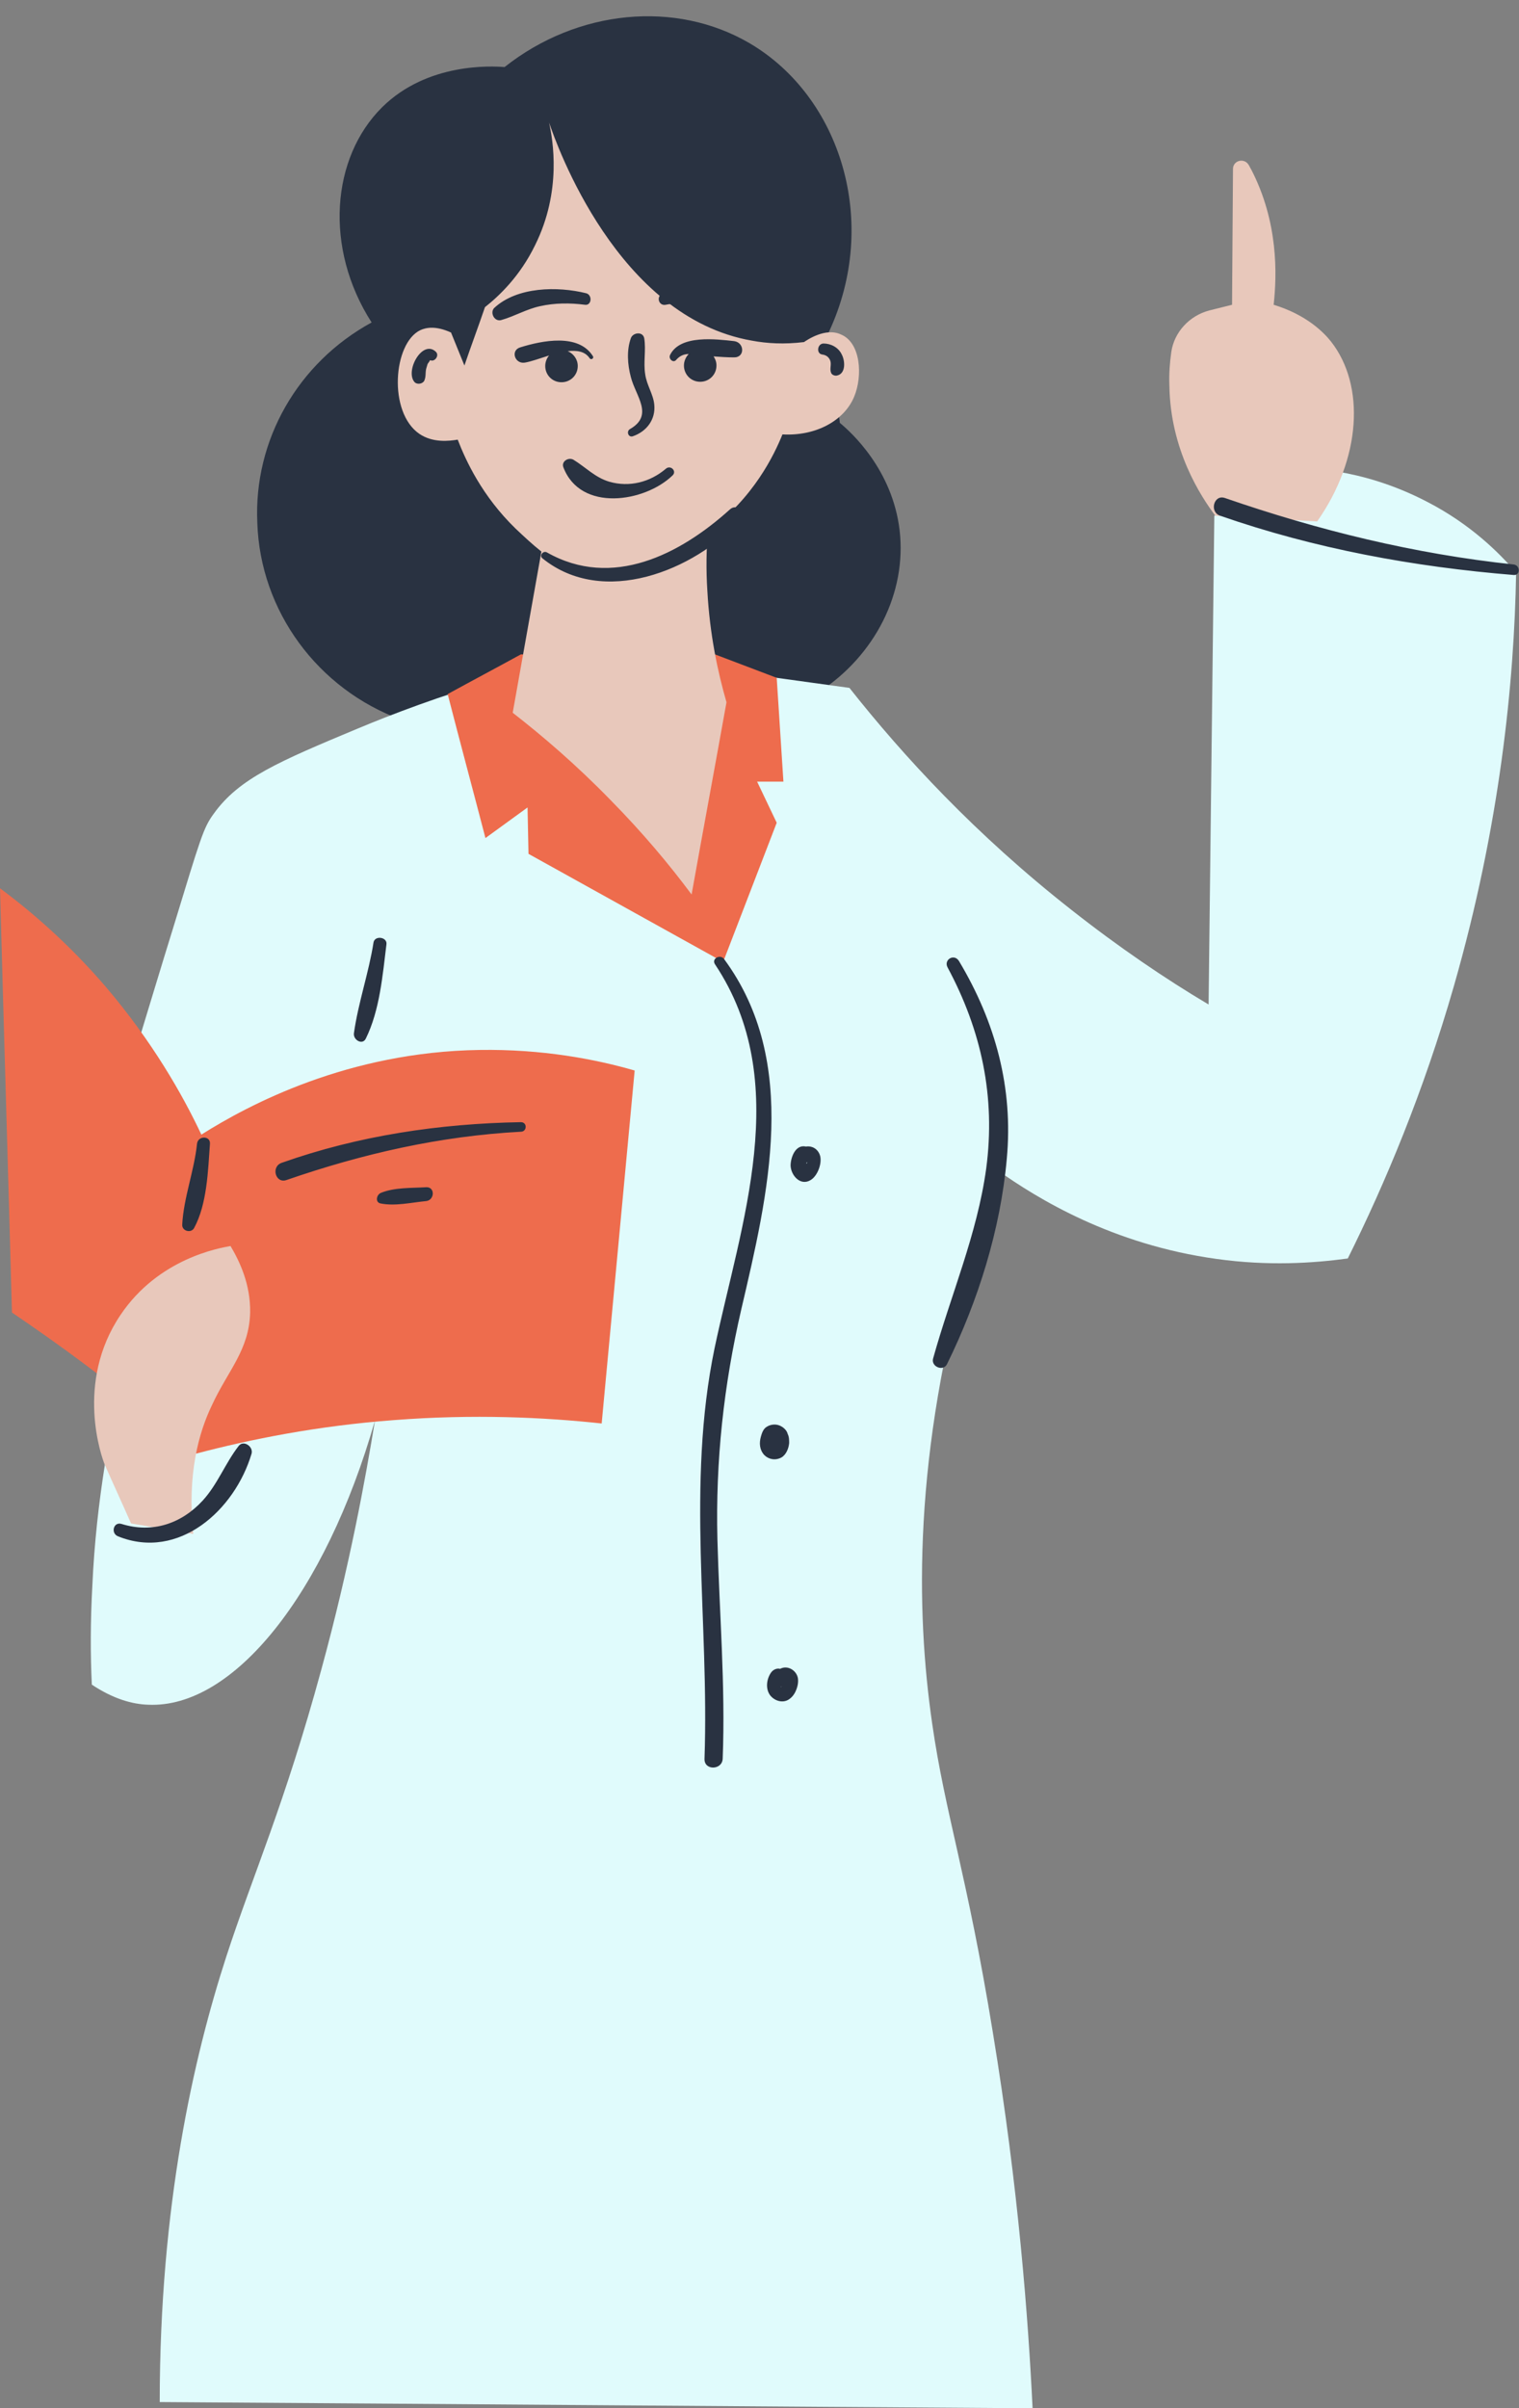 <?xml version="1.0" encoding="UTF-8"?><svg xmlns="http://www.w3.org/2000/svg" xmlns:xlink="http://www.w3.org/1999/xlink" height="503.5" preserveAspectRatio="xMidYMid meet" version="1.0" viewBox="0.0 -3.4 317.6 503.5" width="317.6" zoomAndPan="magnify"><rect x="0.0" y="-3.4" width="317.6" height="503.5" fill="#808080" stroke="none"/><defs><clipPath id="a"><path d="M 18 95 L 317 95 L 317 500.121 L 18 500.121 Z M 18 95"/></clipPath><clipPath id="b"><path d="M 23 56 L 317.551 56 L 317.551 367 L 23 367 Z M 23 56"/></clipPath></defs><g><g id="change1_2"><path d="M 171.199 141.32 C 165.398 141.719 159.602 142.121 153.699 142.422 M 153.699 142.422 C 130.398 143.922 107.199 145.52 84 147.121 C 66.398 140.719 54.398 124.32 53.801 105.922 C 53 88.621 62.301 72.422 77.699 64.02 C 67.699 48.422 69.301 29.52 79.898 19.02 C 89.398 9.621 102.898 10.422 105.5 10.621 C 120.801 -1.48 141.301 -3.379 156.699 5.621 C 175.801 16.82 184 43.121 173.301 66.02 C 174.102 72.32 174.801 78.621 175.602 85.02 C 177.898 86.922 186.602 94.719 188.102 107.52 C 189.602 120.52 183 133.621 171.199 141.32" fill="#293241"/></g><g clip-path="url(#a)" id="change2_1"><path d="M 202.898 258.719 C 204.5 253.02 206.398 247.219 208.5 241.219 M 202.898 258.719 C 190.898 300.617 191.5 333.422 194.898 356.922 C 197.602 375.82 202.199 388.422 207.602 421.617 C 213 454.422 215 481.719 215.898 500.117 C 155.102 499.719 94.199 499.219 33.398 498.82 C 33.398 457.617 40.5 426.719 47.301 405.719 C 52.898 388.52 59.5 373.922 67.199 345.617 C 73.102 324.02 76.398 305.82 78.398 293.617 C 68 329.922 48.801 353.82 31 353.02 C 27.699 352.922 23.699 351.82 19.199 348.82 C 18.898 342.52 18.898 335.617 19.301 328.32 C 19.699 319.117 20.699 310.617 21.898 303.02 C 24.301 273.422 26.699 243.82 29 214.219 C 30.801 208.32 33.898 198.02 36.199 190.621 C 42 171.621 42.5 169.719 44.699 166.719 C 50 159.32 58.301 155.82 74.801 148.922 C 82 145.922 91.898 142.121 104 138.621 L 162.398 138.32 C 167.5 139.02 172.5 139.719 177.602 140.422 C 188.898 154.719 204 171.121 224 186.82 C 233.898 194.621 243.602 201.219 252.699 206.621 L 253.898 104.422 C 262.5 101.32 271.102 98.32 279.699 95.219 C 284.5 96.02 291.102 97.719 298.398 101.52 C 307.5 106.219 313.5 112.219 317 116.32 C 316.602 139.422 313.602 169.219 304 202.719 C 297.602 225.02 289.602 244.02 281.801 259.719 C 274.5 260.719 265.102 261.32 254.398 259.82 C 232.602 256.82 216.898 247.219 208.5 241.219" fill="#e0fbfc"/></g><g id="change3_1"><path d="M 42.102 233.82 C 38.102 225.32 31.801 214.32 22.199 203.02 C 14.5 194.02 6.602 187.219 0 182.32 C 0.801 211.922 1.699 241.422 2.5 271.02 C 7.5 274.422 12.5 277.922 17.699 281.82 C 26.102 288.117 33.898 294.32 41 300.52 C 52.398 297.52 66.301 294.719 82.301 293.52 C 99 292.219 113.801 292.922 125.801 294.219 C 128.102 269.617 130.398 245.02 132.699 220.422 C 124.398 218.02 113.301 215.922 100.301 216.121 C 72.801 216.52 52.102 227.52 42.102 233.82 Z M 158.301 160.02 L 162.398 168.621 L 151.199 197.719 L 110.5 175.121 L 110.301 165.422 L 101.5 171.82 C 98.898 161.82 96.199 151.82 93.602 141.719 C 98.699 138.922 103.801 136.219 108.898 133.422 L 149.5 133.422 L 162.398 138.32 L 163.801 160.02 L 158.301 160.02" fill="#ee6c4d"/></g><g id="change4_1"><path d="M 25.199 271.52 C 15.602 285.719 21.301 301.422 21.898 302.82 C 23.699 306.922 25.602 311.02 27.398 315.117 L 40.398 317.32 C 39.102 304.719 41.602 296.02 44.301 290.422 C 47.602 283.219 52.102 278.922 52.301 271.02 C 52.398 265.117 50.102 260.32 48.199 257.117 C 46 257.52 33.199 259.617 25.199 271.52 Z M 278.301 68.02 C 276.801 66.121 273.199 62.422 266.301 60.32 C 267 54.02 267.301 43.02 261.602 32.02 C 261.398 31.719 261.301 31.422 261.102 31.121 C 260.199 29.52 257.801 30.121 257.801 31.922 L 257.602 60.32 L 252.801 61.52 C 248.699 62.621 245.5 66.02 244.898 70.219 C 244.602 72.32 244.398 74.719 244.5 77.219 C 244.699 90.719 251.102 100.422 254.102 104.422 C 261.199 104.82 268.301 105.219 275.398 105.621 C 284.602 92.52 285.5 77.219 278.301 68.02 Z M 178.602 79.52 C 176.5 84.621 170.5 87.82 163.602 87.422 C 161.898 91.621 157.602 100.719 148 107.719 C 147.699 111.422 147.602 115.621 147.898 120.121 C 148.398 129.32 150.102 137.219 151.898 143.422 C 149.5 156.82 147 170.219 144.602 183.621 C 140 177.422 134.398 170.719 127.602 163.82 C 120.5 156.52 113.5 150.52 107.199 145.621 L 113.199 111.922 C 111.301 110.422 109.602 108.82 107.801 107.121 C 100.801 100.32 97.398 92.922 95.699 88.52 C 93.898 88.82 90.5 89.219 87.699 87.32 C 81.102 82.82 82.199 68.32 87.898 65.621 C 89 65.121 91 64.621 94.301 66.121 L 97.102 73.02 C 98.5 68.922 100 64.922 101.398 60.82 C 104.301 58.52 108.699 54.422 111.898 47.82 C 117.5 36.52 115.602 25.82 114.801 22.219 C 116.398 26.922 129.102 62.922 157.199 67.82 C 160.398 68.422 164 68.621 168.102 68.121 C 168.699 67.719 172.602 65.02 175.801 66.52 C 180 68.219 180.398 75.219 178.602 79.52" fill="#e8c8bb"/></g><g clip-path="url(#b)" id="change1_1"><path d="M 163.699 349.219 C 163.699 349.219 163.602 349.219 163.699 349.219 C 163.5 349.719 163.699 349.219 163.699 349.219 Z M 163.398 349.219 C 163.199 349.219 163.301 349.422 163.398 349.219 Z M 166.801 347.32 C 167.102 348.719 166.398 350.82 165.199 351.719 C 163.898 352.82 162 352.32 161 351.02 C 160 349.617 160.301 347.617 161.199 346.32 C 161.602 345.719 162.398 345.32 163.102 345.52 C 164.602 344.719 166.398 345.719 166.801 347.32 Z M 162.199 298.82 C 162.199 298.82 162.102 298.82 162.199 298.82 C 162.102 298.82 162.102 298.82 162.199 298.82 Z M 159.801 300.82 C 158.801 299.719 158.699 298.32 159.102 296.922 C 159.301 296.219 159.602 295.32 160.301 294.922 C 160.898 294.52 161.801 294.32 162.602 294.52 C 163.5 294.719 164.5 295.52 164.699 296.422 C 165 297.02 165 297.719 165 298.32 C 164.898 299.422 164.398 300.719 163.398 301.32 C 162.102 302.02 160.699 301.719 159.801 300.82 Z M 168.602 239.922 C 168.699 239.82 168.699 239.719 168.801 239.621 L 168.699 239.621 C 168.602 239.719 168.602 239.82 168.602 239.922 Z M 171.398 238.02 C 172 239.621 171 242.422 169.5 243.32 C 167.398 244.621 165.398 242.422 165.301 240.32 C 165.301 238.621 166.301 235.82 168.5 236.32 C 169.699 236.121 170.898 236.719 171.398 238.02 Z M 153.5 67.922 C 149.801 67.52 142.199 66.52 140.102 70.82 C 139.699 71.621 140.801 72.621 141.398 71.82 C 142.199 70.922 143.102 70.621 144 70.621 C 143.398 71.219 143 72.121 143 73.02 C 143 74.922 144.5 76.422 146.398 76.422 C 148.301 76.422 149.801 74.922 149.801 73.02 C 149.801 72.32 149.602 71.719 149.199 71.121 C 150.602 71.219 152 71.32 153.398 71.32 C 155.801 71.422 155.699 68.219 153.5 67.922 Z M 108.801 69.219 C 106.699 69.82 107.602 72.719 109.699 72.422 C 111 72.219 112.898 71.52 114.801 70.922 C 114.301 71.52 114 72.32 114 73.121 C 114 75.02 115.5 76.52 117.398 76.52 C 119.301 76.52 120.801 75.02 120.801 73.121 C 120.801 71.719 119.898 70.52 118.699 70.02 C 120.602 69.82 122.301 70.02 123.301 71.52 C 123.602 71.922 124.199 71.52 124 71.121 C 121 66.219 113.301 67.82 108.801 69.219 Z M 139.199 60.32 C 145 59.121 150.898 62.922 156.5 61.422 C 157.699 61.121 158 59.32 156.898 58.719 C 151.699 56.121 144 56.02 138.602 57.922 C 137.102 58.52 137.699 60.621 139.199 60.32 Z M 104.801 63.52 C 107.602 62.719 110.102 61.219 112.898 60.621 C 116 59.922 119.199 59.922 122.301 60.32 C 123.699 60.52 123.898 58.32 122.602 57.922 C 116.602 56.422 108.102 56.52 103.301 61.02 C 102.398 62.02 103.398 63.922 104.801 63.52 Z M 172.199 68.422 C 170.898 68.422 170.602 70.52 171.898 70.719 C 172.699 70.82 173.301 71.219 173.602 72.02 C 173.898 72.922 173.398 73.719 173.801 74.621 C 174 75.02 174.602 75.219 175 75.121 C 176.898 74.719 176.699 72.02 176 70.719 C 175.301 69.219 173.699 68.422 172.199 68.422 Z M 88.699 76.219 C 89.102 75.32 88.898 74.621 89.102 73.719 C 89.199 73.422 89.301 73.02 89.398 72.719 C 89.5 72.52 89.699 72.32 89.801 72.121 C 89.898 71.82 90.102 72.02 89.801 71.82 C 90.801 72.52 92 70.922 91.102 70.121 C 88.301 67.52 84.602 74.219 86.699 76.52 C 87.199 77.02 88.301 76.922 88.699 76.219 Z M 117.801 94.32 C 121.398 103.719 134.801 101.621 140.602 96.02 C 141.602 95.121 140.199 93.719 139.199 94.621 C 135.898 97.422 131.602 98.52 127.398 97.32 C 124.398 96.422 122.5 94.32 119.898 92.719 C 118.801 92.121 117.301 93.121 117.801 94.32 Z M 131.699 86.32 C 130.898 86.82 131.398 88.121 132.301 87.82 C 135.199 86.82 137.102 84.32 136.801 81.219 C 136.602 79.02 135.199 77.121 134.898 74.82 C 134.5 72.32 135.102 69.82 134.699 67.32 C 134.398 65.82 132.301 66.121 131.898 67.32 C 131 69.82 131.199 72.82 131.898 75.422 C 132.898 79.422 136.801 83.422 131.699 86.32 Z M 89.102 244.82 C 86.102 245.02 82.5 244.82 79.602 246.02 C 78.699 246.422 78.398 248.02 79.602 248.219 C 82.602 248.82 86 248.02 89.102 247.719 C 90.898 247.52 91 244.719 89.102 244.82 Z M 108.898 231.219 C 91.898 231.52 75 234.02 58.898 239.719 C 56.602 240.52 57.602 244.121 59.898 243.32 C 75.801 237.82 92 234.121 108.898 233.219 C 110.199 233.219 110.301 231.219 108.898 231.219 Z M 40.602 253.32 C 43.301 248.32 43.5 241.32 43.898 235.719 C 44 234.02 41.398 234.02 41.199 235.719 C 40.602 241.422 38.398 247.02 38.102 252.617 C 38 254.02 40 254.52 40.602 253.32 Z M 76.5 213.719 C 79.398 207.82 80 200.52 80.801 194.02 C 81 192.52 78.398 192.121 78.102 193.621 C 77.102 200.02 74.898 206.219 74 212.621 C 73.801 214.02 75.801 215.219 76.5 213.719 Z M 316.5 114.621 C 295.801 112.422 275.801 107.52 256.102 100.719 C 253.801 99.922 252.801 103.621 255.102 104.422 C 274.898 111.32 295.602 115.121 316.5 116.82 C 317.898 116.922 317.898 114.82 316.5 114.621 Z M 49.898 298.922 C 47.102 302.52 45.5 306.922 42.398 310.32 C 37.898 315.219 31.801 317.219 25.398 315.219 C 23.699 314.719 23.102 317.219 24.699 317.82 C 37.398 322.922 49.102 312.32 52.602 300.52 C 53 299.02 50.898 297.617 49.898 298.922 Z M 151.398 197.121 C 150.602 196.02 148.699 197.02 149.5 198.219 C 165.898 222.82 154.898 252.422 149.398 278.52 C 143.5 307.02 148.301 335.617 147.301 364.32 C 147.199 366.82 151 366.719 151.102 364.32 C 151.699 349.02 150.398 333.719 150 318.422 C 149.602 302.02 151.301 286.32 155 270.32 C 160.602 246.32 167.301 218.719 151.398 197.121 Z M 198.102 198.82 C 205.199 212.02 208.199 225.922 206.199 240.922 C 204.301 254.719 198.801 267.32 195.102 280.617 C 194.602 282.32 197.199 283.422 198 281.82 C 204.5 268.617 209.199 253.617 210.5 238.922 C 211.898 224.02 208.102 210.219 200.5 197.52 C 199.5 195.922 197.301 197.219 198.102 198.82 Z M 113.398 113.32 C 112.699 112.719 113.602 111.621 114.398 112.121 C 128 119.82 142.199 112.52 152.602 103.121 C 154.102 101.719 156.199 103.82 154.801 105.32 C 145.102 115.922 126.102 123.621 113.398 113.32" fill="#293241"/></g></g></svg>